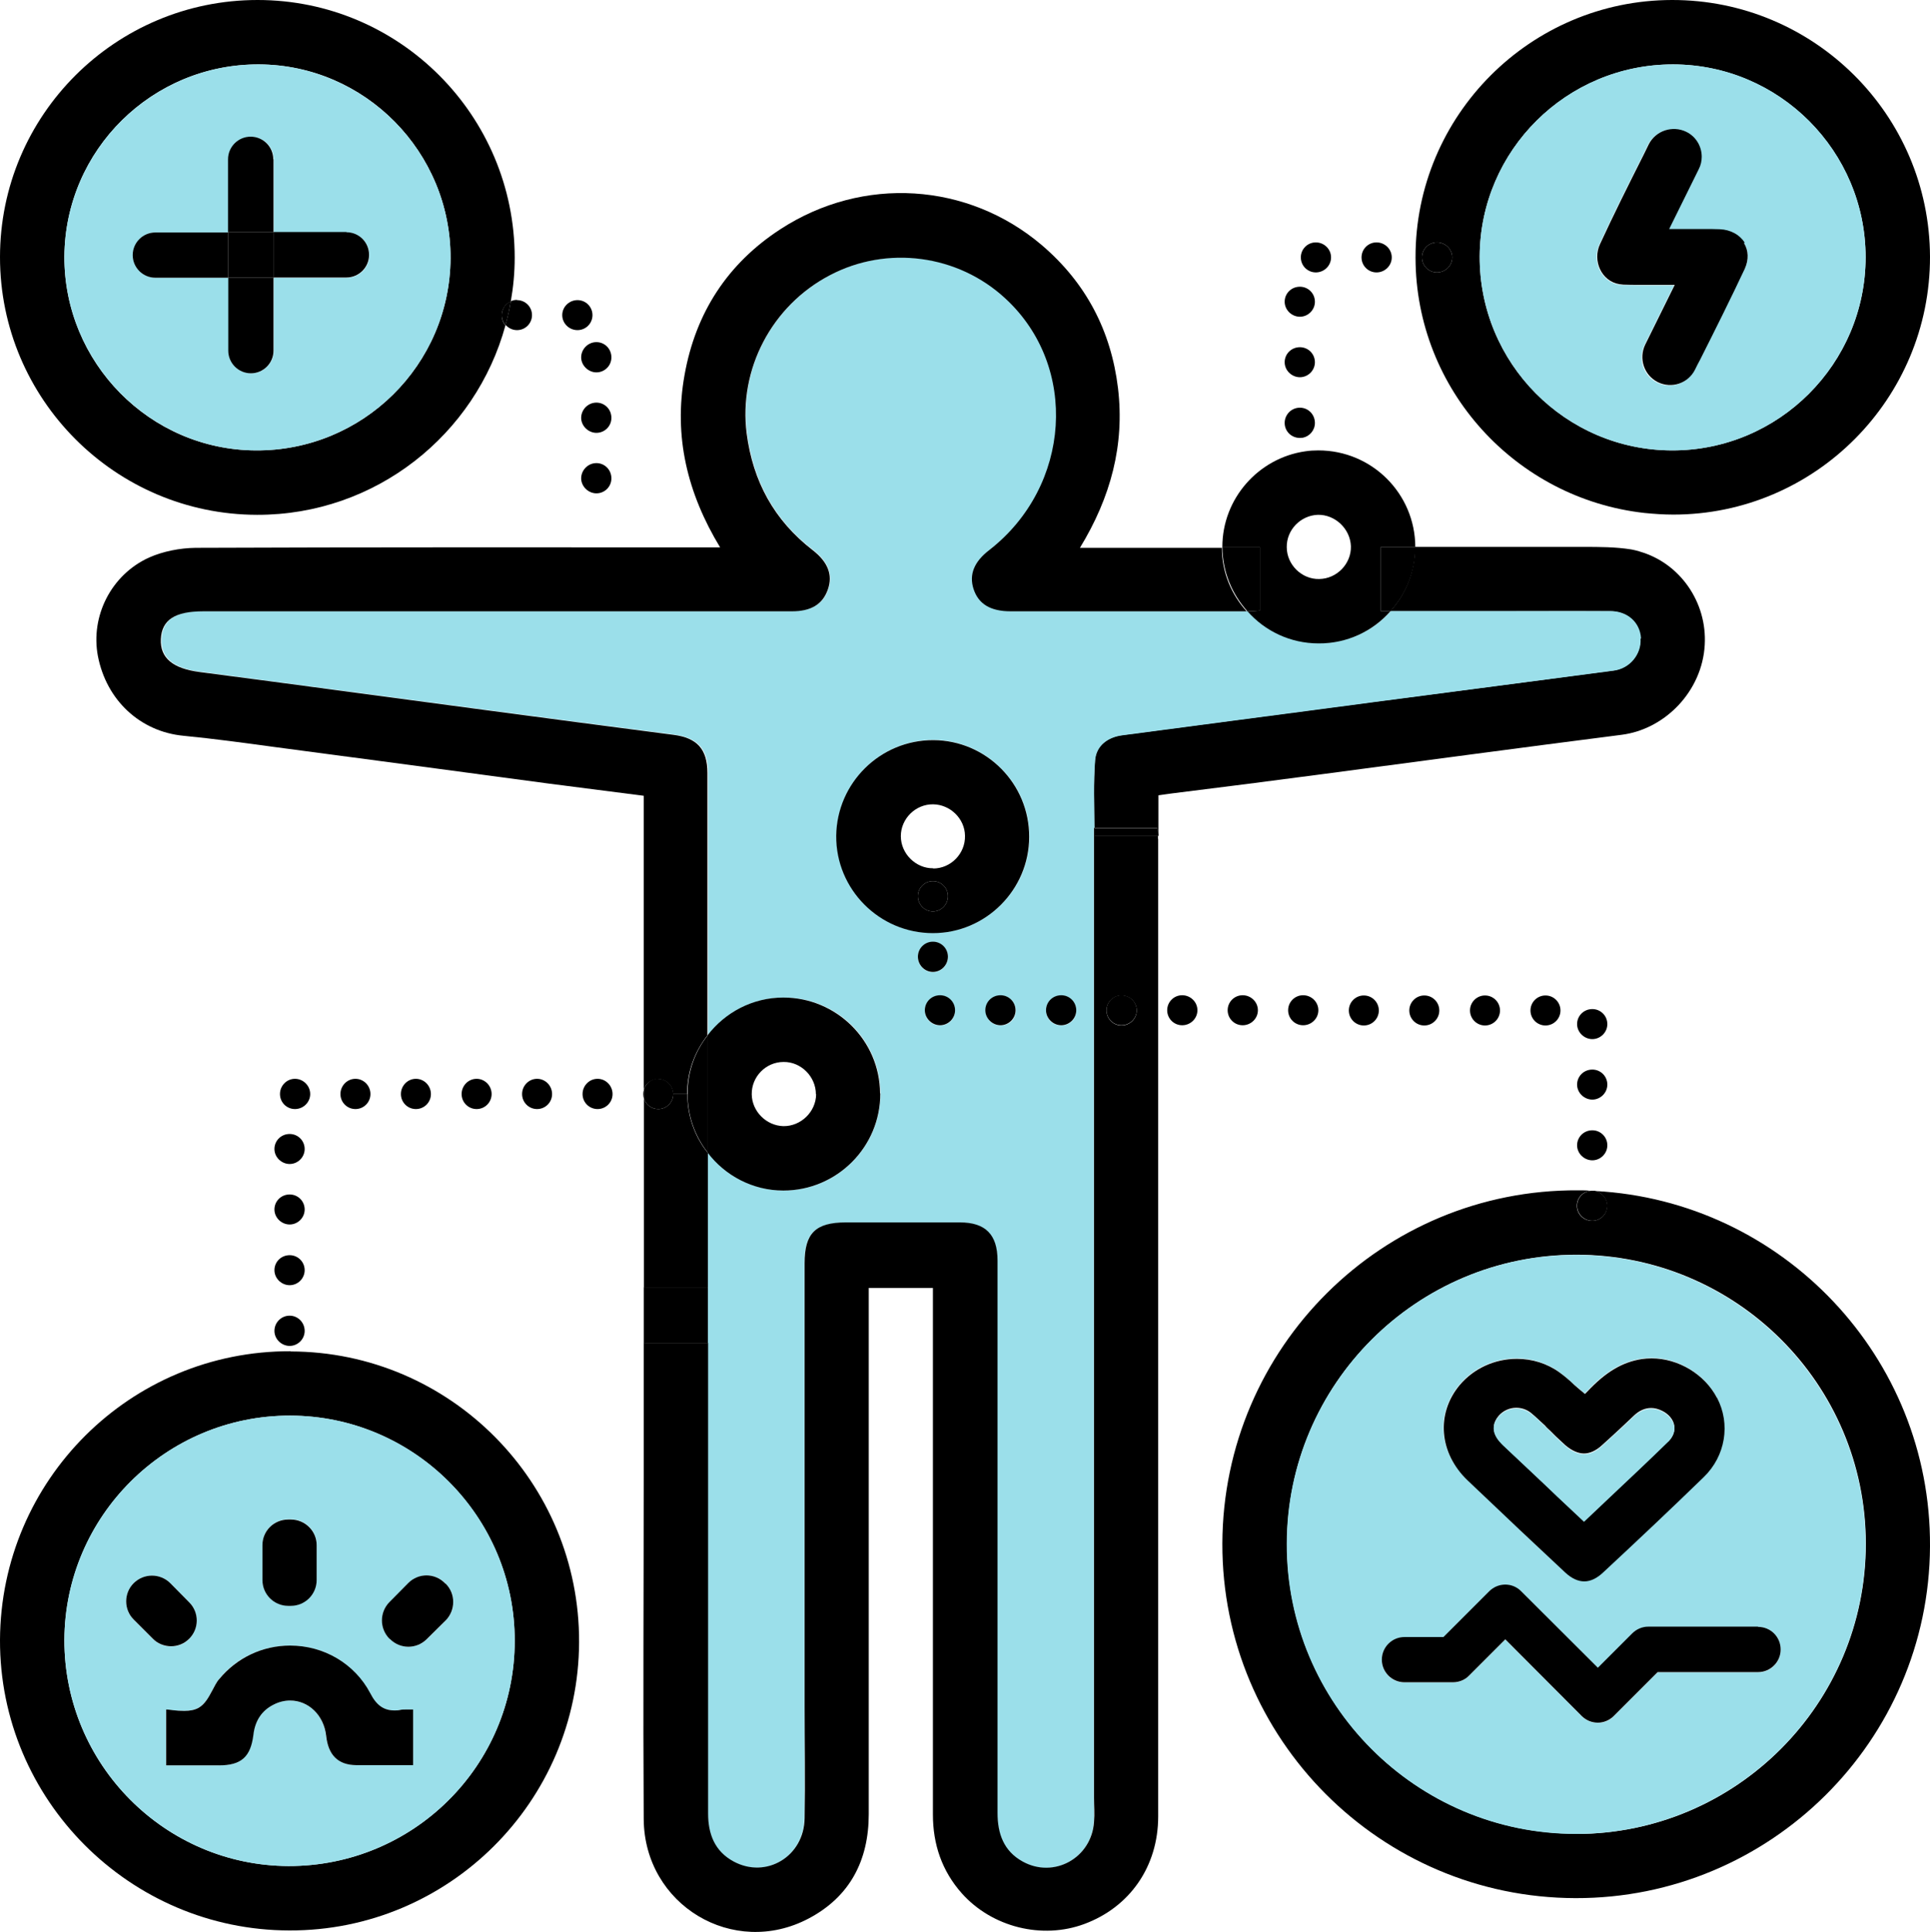 <?xml version="1.0" encoding="UTF-8"?><svg id="Layer_2" xmlns="http://www.w3.org/2000/svg" viewBox="0 0 83.62 83.69"><defs><style>.cls-1{fill:#9bdfea;}</style></defs><g id="_图层_1"><path d="M69.12,51.59c8.1.43,14.55,7.19,14.5,15.39-.04,8.43-6.93,15.26-15.36,15.24-8.46-.02-15.32-6.91-15.3-15.36.03-8.49,6.93-15.35,15.41-15.3.18,0,.37,0,.55.02-.34.03-.6.3-.6.65,0,.36.29.65.66.65s.65-.29.65-.65c0-.32-.23-.58-.52-.64ZM68.29,79.44c6.93,0,12.55-5.64,12.55-12.57s-5.63-12.52-12.54-12.52c-6.91,0-12.53,5.6-12.54,12.51-.02,6.93,5.61,12.58,12.53,12.57Z"/><path d="M83.62,11.12c.01,6.15-4.98,11.17-11.12,11.17-.43,0-.84-.03-1.25-.07-5.57-.62-9.91-5.34-9.92-11.05v-.03C61.32,5.01,66.3.01,72.44,0c6.15-.01,11.16,4.97,11.18,11.12ZM80.83,11.14c0-4.59-3.74-8.34-8.34-8.35-4.61,0-8.36,3.72-8.38,8.31-.02,4.63,3.72,8.4,8.34,8.41,4.62,0,8.38-3.75,8.38-8.37ZM62.92,11.15c0-.36-.3-.65-.66-.65s-.65.29-.65.65.29.65.65.65.66-.29.66-.65Z"/><path class="cls-1" d="M72.49,2.79c4.6,0,8.34,3.75,8.34,8.35s-3.75,8.38-8.38,8.37c-4.62,0-8.36-3.78-8.34-8.41.02-4.59,3.77-8.32,8.38-8.31ZM75.6,11.63c.17-.37.17-.78-.04-1.1-.21-.35-.61-.57-1.07-.58-.23-.01-.46-.01-.69-.01-.18,0-.37,0-.57,0h-.94l1.28-2.59c.09-.17.13-.36.13-.54,0-.44-.24-.87-.67-1.08-.6-.3-1.33-.05-1.63.55-.07.14-.14.29-.21.43-.67,1.33-1.3,2.59-1.9,3.89-.32.71.07,1.59.84,1.73l.17.02c.23,0,.46.01.7.01.18,0,.37,0,.57,0,.22,0,.43,0,.66,0h.3l-1.28,2.59c-.29.6-.05,1.32.54,1.62.6.3,1.32.06,1.62-.54.08-.15.15-.29.22-.43.68-1.35,1.32-2.63,1.94-3.95Z"/><path class="cls-1" d="M80.83,66.87c0,6.93-5.62,12.56-12.55,12.57-6.92,0-12.55-5.64-12.53-12.57.01-6.91,5.64-12.52,12.54-12.51,6.91,0,12.54,5.62,12.54,12.52ZM77.15,71.45c0-.54-.44-.98-.98-.98h-4.76c-.26,0-.51.11-.69.29l-1.49,1.49-3.32-3.31c-.38-.39-1-.39-1.39,0l-1.98,1.98h-1.69c-.54,0-.98.44-.98.98s.44.98.98.98h2.1c.26,0,.51-.1.7-.29l1.57-1.57,3.31,3.32c.18.18.44.29.7.29s.51-.1.69-.29l1.9-1.9h4.35c.55,0,.98-.44.98-.98ZM73.81,63.97c.94-.91,1.17-2.29.57-3.44-.53-1.02-1.67-1.71-2.83-1.71-.15,0-.29.01-.43.03-.84.13-1.56.56-2.35,1.4l-.11.11-.12-.1c-.11-.1-.23-.2-.34-.29-.22-.2-.43-.38-.64-.54-.54-.39-1.18-.59-1.85-.59-.97,0-1.87.42-2.48,1.14-1.04,1.25-.9,2.94.34,4.12,1.52,1.45,3.06,2.9,4.24,4,.27.25.55.38.82.38s.54-.13.8-.37c1.56-1.46,2.97-2.78,4.38-4.15Z"/><path d="M76.17,70.47c.55,0,.98.44.98.98s-.44.98-.98.98h-4.35l-1.9,1.9c-.18.18-.43.29-.69.29s-.51-.1-.7-.29l-3.31-3.32-1.57,1.57c-.18.19-.44.29-.7.29h-2.1c-.54,0-.98-.44-.98-.98s.44-.98.98-.98h1.69l1.98-1.98c.39-.39,1.01-.39,1.39,0l3.32,3.31,1.49-1.49c.18-.18.43-.29.69-.29h4.76Z"/><path d="M75.56,10.53c.2.32.21.72.04,1.1-.62,1.32-1.26,2.6-1.94,3.95-.08.14-.15.29-.22.43-.3.6-1.02.84-1.62.54-.59-.3-.83-1.02-.54-1.62l1.28-2.59h-.3c-.23,0-.44,0-.66,0-.2,0-.39,0-.57,0-.24,0-.47,0-.7-.01l-.17-.02c-.78-.13-1.17-1.02-.84-1.73.6-1.3,1.23-2.56,1.9-3.89.07-.14.14-.29.21-.43.3-.6,1.03-.84,1.63-.55.43.21.67.64.67,1.08,0,.18-.04.37-.13.54l-1.28,2.59h.94c.2,0,.39,0,.57,0,.23,0,.46,0,.69.01.46.02.86.24,1.07.58Z"/><path d="M74.39,60.54c.6,1.14.37,2.53-.57,3.44-1.41,1.37-2.81,2.69-4.38,4.15-.26.24-.53.37-.8.37s-.55-.13-.82-.38c-1.18-1.1-2.71-2.54-4.24-4-1.23-1.18-1.37-2.88-.34-4.12.61-.72,1.51-1.14,2.48-1.14.67,0,1.31.2,1.85.59.22.16.43.34.64.54.11.1.22.19.34.29l.12.1.11-.11c.79-.84,1.51-1.27,2.35-1.4.14-.02.28-.03.43-.03,1.16,0,2.3.69,2.83,1.71ZM72.28,62.44c.2-.2.3-.44.26-.69-.04-.26-.24-.5-.53-.64-.16-.08-.32-.12-.47-.12-.27,0-.52.11-.76.34-.18.17-.36.34-.54.51-.27.25-.55.51-.83.76-.26.24-.53.36-.78.36s-.53-.12-.81-.36c-.14-.13-.28-.26-.42-.39l-.22-.22c-.08-.08-.17-.15-.24-.24-.2-.18-.39-.37-.61-.55-.19-.15-.41-.22-.64-.22-.29,0-.57.13-.76.35-.5.59.03,1.1.2,1.26.78.74,1.56,1.47,2.35,2.22l1.15,1.08s.78-.74,1.12-1.06c.87-.82,1.7-1.6,2.53-2.41Z"/><path d="M71.04,23.89c1.75.5,2.93,2.2,2.82,4.05-.11,1.98-1.7,3.65-3.61,3.89-4.31.55-8.62,1.13-12.93,1.7-2.19.29-4.37.57-6.56.84-.17.02-.34.05-.57.08v1.75h-.02c0-.12-.02-.24-.03-.34h-2.73c0-.98-.04-1.96.03-2.94.05-.63.55-1,1.19-1.08,3.59-.48,7.17-.94,10.76-1.42,3.51-.46,7.01-.91,10.52-1.38.69-.1,1.19-.71,1.16-1.38-.04-.69-.57-1.18-1.33-1.18-1.65-.01-3.29,0-4.94,0h-4.57c.67-.73,1.07-1.7,1.08-2.76v-.03c2.32,0,6.12,0,7.29,0,.69,0,1.4,0,2.08.11.11.02.23.05.34.08Z"/><path class="cls-1" d="M72.54,61.76c.04.24-.06.49-.26.69-.83.81-1.66,1.59-2.53,2.41-.34.32-1.12,1.06-1.12,1.06l-1.15-1.08c-.79-.76-1.58-1.49-2.35-2.22-.17-.17-.71-.67-.2-1.26.19-.22.47-.35.76-.35.24,0,.45.08.64.22.22.17.41.36.61.55.08.08.16.16.24.24l.22.22c.14.13.28.26.42.39.27.24.55.36.81.36s.52-.11.78-.36c.28-.25.55-.51.83-.76.18-.17.36-.34.54-.51.24-.22.5-.34.76-.34.15,0,.31.04.47.12.29.15.48.38.53.64Z"/><path class="cls-1" d="M71.08,27.67c.04.67-.46,1.29-1.16,1.38-3.51.46-7.01.92-10.52,1.38-3.58.48-7.17.94-10.76,1.42-.64.08-1.14.45-1.19,1.08-.08.97-.04,1.96-.03,2.94h-.03v42.01c0,.35.02.7,0,1.04-.1,1.56-1.74,2.48-3.1,1.72-.81-.45-1.08-1.19-1.08-2.1.01-7.97,0-15.95,0-23.93,0-1.11-.53-1.64-1.63-1.65h-4.94c-1.32,0-1.79.47-1.79,1.77v19.22c0,1.61.02,3.21,0,4.82-.03,1.65-1.66,2.64-3.08,1.87-.81-.44-1.1-1.18-1.1-2.08,0-6.79,0-13.59,0-20.38v-8.25c.75.99,1.94,1.63,3.28,1.64,2.32,0,4.21-1.89,4.2-4.21-.01-2.3-1.89-4.16-4.19-4.15-1.33,0-2.53.64-3.28,1.63,0-5.27,0-10.35,0-11.37,0-1.03-.45-1.51-1.47-1.65-2.76-.36-5.53-.72-8.28-1.09-4.08-.54-8.16-1.09-12.25-1.63-1.16-.15-1.72-.6-1.68-1.43s.61-1.2,1.84-1.2h25.49c.84,0,1.35-.31,1.56-.95.22-.62,0-1.19-.66-1.7-1.67-1.28-2.59-2.98-2.86-5.06-.36-2.77,1.08-5.53,3.61-6.85,2.48-1.3,5.55-.9,7.6,1.01,3.19,2.94,2.86,8.13-.69,10.89-.67.51-.9,1.07-.69,1.69.22.65.73.97,1.61.97h10.26c.75.85,1.86,1.38,3.08,1.39,1.23,0,2.35-.53,3.11-1.39h4.57c1.65,0,3.29,0,4.94,0,.76,0,1.29.5,1.33,1.18ZM46.63,43.77c0-.36-.3-.65-.65-.65s-.66.29-.66.65.29.65.66.65.65-.29.65-.65ZM44.6,36.24c0-2.29-1.86-4.17-4.15-4.19-2.29-.01-4.18,1.85-4.21,4.14-.02,2.32,1.87,4.22,4.19,4.22,2.29,0,4.17-1.87,4.17-4.17ZM44.01,43.77c0-.36-.3-.65-.65-.65s-.66.29-.66.65.29.65.66.65.65-.29.65-.65ZM41.38,43.77c0-.36-.3-.65-.65-.65s-.66.29-.66.65.29.65.66.65.65-.29.65-.65ZM41.07,41.45c0-.36-.29-.65-.65-.65s-.65.29-.65.65.29.66.65.66.65-.3.65-.66Z"/><path d="M69.12,51.59c.29.06.52.32.52.64,0,.36-.3.65-.65.65s-.66-.29-.66-.65c0-.34.26-.62.6-.65.05,0,.11,0,.17,0h.03Z"/><path d="M68.99,43.71c.36,0,.65.29.65.65s-.3.65-.65.65-.66-.29-.66-.65.29-.65.66-.65Z"/><path d="M68.99,46.33c.36,0,.65.29.65.65s-.3.65-.65.65-.66-.29-.66-.65.29-.65.66-.65Z"/><path d="M68.99,48.96c.36,0,.65.29.65.65s-.3.65-.65.65-.66-.29-.66-.65.29-.65.66-.65Z"/><path d="M69.09,51.59c-.06,0-.11-.01-.17,0,.02,0,.04,0,.06,0,.04,0,.07,0,.11.01Z"/><circle cx="66.96" cy="43.77" r=".65"/><circle cx="64.34" cy="43.77" r=".65"/><path d="M62.26,10.5c.36,0,.66.29.66.65s-.3.65-.66.65-.65-.29-.65-.65.29-.65.65-.65Z"/><circle cx="61.71" cy="43.77" r=".65"/><path d="M61.32,23.69v.03c0,1.05-.41,2.03-1.08,2.76h-.41v-2.79h1.49Z"/><path d="M61.32,23.69h-1.49v2.79h.41c-.76.86-1.88,1.4-3.11,1.39-1.23,0-2.33-.54-3.08-1.39h.05c.17,0,.33-.02.49-.03v-2.74h-1.63v-.02c0-2.1,1.57-3.85,3.59-4.14.19-.03.38-.04.57-.04,2.32,0,4.19,1.87,4.2,4.18ZM57.16,25.08c.76-.01,1.39-.66,1.37-1.42-.03-.76-.69-1.38-1.44-1.36-.74.03-1.35.65-1.34,1.4,0,.76.65,1.4,1.41,1.38Z"/><path d="M59.64,10.5c.36,0,.66.29.66.65s-.3.65-.66.65-.65-.29-.65-.65.29-.65.65-.65Z"/><circle cx="59.09" cy="43.77" r=".65"/><path d="M57.01,10.5c.36,0,.66.29.66.65s-.3.65-.66.65c-.09,0-.18-.02-.25-.05-.24-.1-.4-.33-.4-.6,0-.36.29-.65.65-.65Z"/><path d="M56.46,43.11c.36,0,.66.29.66.65s-.3.65-.66.65-.65-.29-.65-.65.29-.65.65-.65Z"/><path d="M56.97,18.32c0,.32-.23.58-.52.64-.04,0-.09.01-.13.01-.37,0-.66-.29-.66-.65s.29-.66.66-.66.65.3.65.66Z"/><path d="M56.32,12.42c.36,0,.65.29.65.65s-.3.65-.65.65-.66-.29-.66-.65.29-.65.66-.65Z"/><path d="M56.32,15.04c.36,0,.65.29.65.65s-.3.65-.65.65-.66-.29-.66-.65.29-.65.66-.65Z"/><path d="M54.59,23.71v2.74c-.16.01-.32.03-.49.03h-.05c-.67-.74-1.08-1.71-1.09-2.77h1.63Z"/><path d="M54.05,26.48h-10.26c-.88,0-1.4-.32-1.61-.97-.2-.62.02-1.18.69-1.69,3.54-2.76,3.88-7.95.69-10.89-2.06-1.91-5.13-2.31-7.6-1.01-2.53,1.32-3.96,4.08-3.61,6.85.27,2.08,1.19,3.77,2.86,5.06.66.51.88,1.07.66,1.7-.22.64-.72.95-1.56.95H8.81c-1.23,0-1.8.37-1.84,1.2s.53,1.28,1.68,1.43c4.08.53,8.16,1.09,12.25,1.63,2.76.37,5.52.73,8.28,1.09,1.02.13,1.47.62,1.47,1.65,0,1.02,0,6.11,0,11.37-.56.71-.88,1.59-.88,2.54h-.61c0-.36-.29-.65-.65-.65-.29,0-.55.2-.62.47v-12.74c-1.42-.18-2.78-.36-4.13-.53-3.95-.53-7.9-1.06-11.85-1.58-1.32-.18-2.64-.36-3.97-.49-1.86-.18-3.33-1.53-3.7-3.46-.32-1.72.57-3.51,2.22-4.26.61-.27,1.33-.41,2.01-.42,7.31-.03,14.63-.02,21.94-.02h.79c-1.42-2.34-2.02-4.81-1.54-7.47.48-2.69,1.86-4.82,4.15-6.31,3.58-2.33,8.13-2.03,11.33.69,1.91,1.63,3,3.71,3.3,6.2.29,2.45-.31,4.71-1.65,6.91h6.15c0,1.06.41,2.03,1.09,2.77Z"/><path d="M53.84,43.11c.36,0,.66.29.66.65s-.3.65-.66.65-.65-.29-.65-.65.29-.65.65-.65Z"/><path d="M51.22,43.11c.36,0,.66.29.66.65s-.3.65-.66.65-.65-.29-.65-.65.29-.65.65-.65Z"/><path d="M50.18,36.34c0,10.72,0,31.61,0,42.34,0,2.17-1.23,3.93-3.2,4.66-1.83.68-4,.14-5.31-1.33-.86-.97-1.25-2.12-1.25-3.41,0-7.34,0-14.68,0-22.01v-.8h-2.78v.72c0,7.36,0,14.71,0,22.07,0,2.01-.82,3.58-2.6,4.52-3.27,1.73-7.12-.58-7.15-4.3-.03-4.92,0-9.83,0-14.75v-8.29h.02v2.41h2.77c0,6.79,0,13.59,0,20.38,0,.9.29,1.64,1.1,2.08,1.42.77,3.06-.22,3.08-1.87.03-1.6,0-3.21,0-4.82v-19.22c0-1.3.47-1.77,1.79-1.77h4.94c1.11,0,1.63.53,1.63,1.65,0,7.97,0,15.95,0,23.93,0,.9.27,1.65,1.08,2.1,1.36.76,3-.15,3.1-1.72.03-.34,0-.69,0-1.04v-42.01h.03c0,.11,0,.23,0,.34h2.74s0,.09,0,.13ZM49.25,43.77c0-.36-.3-.65-.66-.65s-.65.29-.65.65.29.65.65.65.66-.29.66-.65Z"/><path d="M50.17,36.21h-2.74c0-.11,0-.23,0-.34h2.73c0,.11.02.22.03.34Z"/><path d="M48.59,43.11c.36,0,.66.29.66.65s-.3.65-.66.65-.65-.29-.65-.65.29-.65.65-.65Z"/><path d="M45.98,43.11c.36,0,.65.29.65.65s-.3.65-.65.65-.66-.29-.66-.65.29-.65.66-.65Z"/><path d="M40.44,32.06c2.29.01,4.16,1.89,4.15,4.19,0,2.29-1.88,4.17-4.17,4.17-2.32,0-4.21-1.9-4.19-4.22.03-2.29,1.91-4.15,4.21-4.14ZM40.43,37.62c.77,0,1.4-.65,1.38-1.42-.01-.74-.64-1.35-1.38-1.36-.76-.01-1.4.62-1.4,1.38s.65,1.4,1.4,1.39ZM41.07,38.82c0-.36-.29-.65-.65-.65s-.65.29-.65.65.29.66.65.66.65-.3.65-.66Z"/><path d="M43.35,43.11c.36,0,.65.29.65.65s-.3.65-.65.65-.66-.29-.66-.65.29-.65.66-.65Z"/><path d="M40.73,43.11c.36,0,.65.29.65.65s-.3.65-.65.65-.66-.29-.66-.65.29-.65.66-.65Z"/><path d="M40.42,38.17c.36,0,.65.29.65.65s-.29.66-.65.66-.65-.3-.65-.66.29-.65.65-.65Z"/><path d="M40.42,40.79c.36,0,.65.29.65.65s-.29.66-.65.66-.65-.3-.65-.66.29-.65.65-.65Z"/><path d="M38.14,47.36c.01,2.32-1.88,4.21-4.2,4.21-1.33,0-2.53-.65-3.28-1.64v-5.09c.76-.99,1.95-1.63,3.28-1.63,2.3,0,4.18,1.86,4.19,4.15ZM35.35,47.4c0-.76-.64-1.41-1.4-1.4-.77,0-1.39.64-1.38,1.4.01.74.63,1.36,1.37,1.38.76.01,1.41-.62,1.42-1.38Z"/><path d="M30.67,55.76v2.41h-2.77v-2.41h2.77Z"/><path d="M30.67,49.93v5.83h-2.77v-8.18c.08.27.33.46.62.46.36,0,.65-.29.65-.65h.61c0,.95.32,1.84.88,2.54Z"/><path d="M30.67,44.84v5.09c-.56-.71-.88-1.59-.88-2.55s.32-1.84.88-2.54Z"/><path d="M28.52,46.73c.36,0,.65.3.65.66s-.29.65-.65.65c-.29,0-.54-.19-.62-.46v-.39c.08-.27.33-.47.62-.47Z"/><path d="M27.9,47.2v.39c-.02-.06-.03-.13-.03-.2,0-.06.01-.13.03-.19Z"/><path d="M25.89,46.73c.36,0,.65.3.65.66s-.29.65-.65.65-.65-.29-.65-.65.29-.66.65-.66Z"/><path d="M25.84,14.82c.36,0,.65.29.65.66s-.3.65-.65.65-.66-.3-.66-.65.29-.66.66-.66Z"/><path d="M25.84,17.44c.36,0,.65.29.65.66s-.3.65-.65.65-.66-.3-.66-.65.29-.66.66-.66Z"/><path d="M25.84,20.06c.36,0,.65.29.65.66s-.3.65-.65.65-.66-.3-.66-.65.29-.66.66-.66Z"/><path d="M25.02,13c.36,0,.65.29.65.65s-.29.65-.65.65-.66-.29-.66-.65.3-.65.66-.65Z"/><path d="M12.59,58.54c6.92.01,12.53,5.67,12.5,12.6-.03,6.9-5.65,12.5-12.55,12.48C5.62,83.61-.02,77.95,0,71.04c.03-6.93,5.65-12.53,12.59-12.51ZM22.3,71.08c.01-5.37-4.36-9.75-9.73-9.76-5.37-.01-9.76,4.35-9.78,9.72-.01,5.38,4.35,9.77,9.71,9.79,5.41.01,9.8-4.35,9.8-9.75Z"/><path d="M23.27,46.73c.36,0,.65.3.65.66s-.29.65-.65.65-.65-.29-.65-.65.29-.66.65-.66Z"/><path d="M22.4,13c.36,0,.65.29.65.65s-.29.65-.65.65c-.2,0-.37-.09-.5-.23.1-.34.17-.67.23-1.02.08-.04.17-.06.27-.06Z"/><path class="cls-1" d="M12.57,61.32c5.37,0,9.75,4.39,9.73,9.76,0,5.41-4.4,9.76-9.8,9.75-5.36-.02-9.72-4.41-9.71-9.79.01-5.37,4.41-9.73,9.78-9.72ZM19.31,70.19c.44-.44.44-1.15,0-1.59l-.03-.03c-.44-.44-1.14-.44-1.58,0l-.82.83c-.44.43-.44,1.14,0,1.58l.03.02c.43.44,1.14.44,1.58.01l.83-.82ZM17.9,76.46v-2.41s-.06,0-.09,0c-.08,0-.16,0-.24,0-.08,0-.17,0-.25.02s-.17.02-.24.02c-.46,0-.78-.22-1.05-.75-.67-1.27-1.99-2.06-3.47-2.06-1.2,0-2.32.53-3.07,1.45-.11.13-.2.31-.3.49-.15.3-.32.6-.6.76-.17.09-.36.13-.62.13-.16,0-.32-.01-.49-.03-.1,0-.19-.02-.29-.03v2.42h.19c.59,0,1.18,0,1.77,0h.32c.97,0,1.38-.36,1.5-1.33.07-.6.37-1.04.87-1.3.23-.12.48-.18.72-.18.81,0,1.47.64,1.56,1.52.1.84.52,1.26,1.3,1.28.34,0,.67,0,1.02,0h1.45ZM13.72,68.43v-1.51c0-.62-.5-1.11-1.12-1.11h-.11c-.62,0-1.12.5-1.12,1.11v1.51c0,.62.5,1.12,1.12,1.12h.11c.62,0,1.12-.5,1.12-1.12ZM8.19,70.99c.44-.43.45-1.14.01-1.58l-.82-.83c-.44-.44-1.15-.44-1.59,0h0c-.43.44-.43,1.14,0,1.58l.83.83c.22.22.5.33.79.33s.56-.1.78-.32Z"/><path d="M11.16,0c6.16,0,11.14,5.01,11.14,11.16,0,.65-.06,1.28-.17,1.9-.23.1-.39.33-.39.6,0,.17.06.32.16.43-1.29,4.73-5.62,8.22-10.76,8.21C4.99,22.29,0,17.28,0,11.14,0,4.98,5.01,0,11.16,0ZM19.52,11.19c.02-4.6-3.7-8.38-8.29-8.4-4.63-.03-8.41,3.7-8.44,8.32-.02,4.6,3.7,8.38,8.29,8.4,4.64.03,8.41-3.7,8.44-8.32Z"/><path d="M22.13,13.06c-.06.35-.13.69-.23,1.02-.1-.11-.16-.26-.16-.43,0-.27.16-.5.39-.6Z"/><path d="M20.65,46.73c.36,0,.65.3.65.66s-.29.65-.65.65-.65-.29-.65-.65.29-.66.65-.66Z"/><path class="cls-1" d="M11.23,2.79c4.59.03,8.31,3.81,8.29,8.4-.03,4.62-3.8,8.34-8.44,8.32-4.59-.03-8.31-3.81-8.29-8.4.03-4.62,3.81-8.34,8.44-8.32ZM16,11.05c0-.55-.44-.98-.98-.98h-3.16v-3.16c0-.54-.44-.98-.98-.98s-.98.44-.98.98v3.16h-3.16c-.54,0-.98.44-.98.98s.44.98.98.98h3.16v3.16c0,.54.44.98.98.98s.98-.44.98-.98v-3.16h3.16c.55,0,.98-.44.98-.98Z"/><path d="M19.31,68.6c.44.44.43,1.15,0,1.59l-.83.82c-.44.43-1.14.43-1.58-.01l-.03-.02c-.43-.44-.43-1.14,0-1.58l.82-.83c.44-.44,1.14-.44,1.58,0l.03.03Z"/><path d="M18.02,46.73c.36,0,.65.3.65.66s-.29.65-.65.65-.65-.29-.65-.65.29-.66.65-.66Z"/><path d="M17.9,74.05v2.41h-1.45c-.34,0-.68,0-1.02,0-.78-.01-1.21-.43-1.3-1.28-.1-.88-.76-1.52-1.56-1.52-.24,0-.49.06-.72.18-.5.25-.8.69-.87,1.3-.12.97-.53,1.33-1.5,1.33h-.32c-.59,0-1.18,0-1.77,0h-.19v-2.42c.1,0,.19.02.29.03.17.02.33.03.49.03.26,0,.45-.04.62-.13.28-.16.44-.46.6-.76.1-.18.18-.36.3-.49.76-.92,1.87-1.45,3.07-1.45,1.47,0,2.8.79,3.47,2.06.27.53.59.75,1.05.75.08,0,.16,0,.24-.02s.17-.02.25-.02c.08,0,.15,0,.24,0,.03,0,.06,0,.09,0Z"/><path d="M15.4,46.73c.36,0,.65.3.65.66s-.29.65-.65.65-.65-.29-.65-.65.29-.66.65-.66Z"/><path d="M15.01,10.06c.55,0,.98.44.98.98s-.44.98-.98.98h-3.16v-1.97h3.16Z"/><path d="M13.72,66.93v1.51c0,.62-.5,1.12-1.12,1.12h-.11c-.62,0-1.12-.5-1.12-1.12v-1.51c0-.62.5-1.11,1.12-1.11h.11c.62,0,1.12.5,1.12,1.11Z"/><path d="M12.78,46.73c.36,0,.66.3.66.66s-.3.65-.66.65-.65-.29-.65-.65.29-.66.65-.66Z"/><path d="M12.55,49.12c.36,0,.65.29.65.65s-.3.65-.65.65-.66-.29-.66-.65.29-.65.66-.65Z"/><path d="M12.55,51.74c.36,0,.65.29.65.65s-.3.65-.65.65-.66-.29-.66-.65.29-.65.66-.65Z"/><path d="M12.55,54.37c.36,0,.65.29.65.65s-.3.65-.65.65-.66-.29-.66-.65.29-.65.66-.65Z"/><path d="M12.55,56.99c.36,0,.65.3.65.66s-.3.65-.65.65-.66-.29-.66-.65.29-.66.66-.66Z"/><path d="M11.85,12.03v3.16c0,.54-.44.98-.98.98s-.98-.44-.98-.98v-3.16h1.97Z"/><rect x="9.89" y="10.06" width="1.97" height="1.97"/><path d="M11.85,6.9v3.16h-1.97v-3.16c0-.54.44-.98.98-.98s.98.44.98.98Z"/><path d="M9.89,10.06v1.97h-3.16c-.54,0-.98-.44-.98-.98s.44-.98.98-.98h3.16Z"/><path d="M8.2,69.41c.44.44.43,1.15-.01,1.58-.22.22-.5.32-.78.32s-.58-.11-.79-.33l-.83-.83c-.43-.43-.43-1.14,0-1.57h0c.44-.44,1.15-.44,1.59,0l.82.83Z"/></g></svg>
